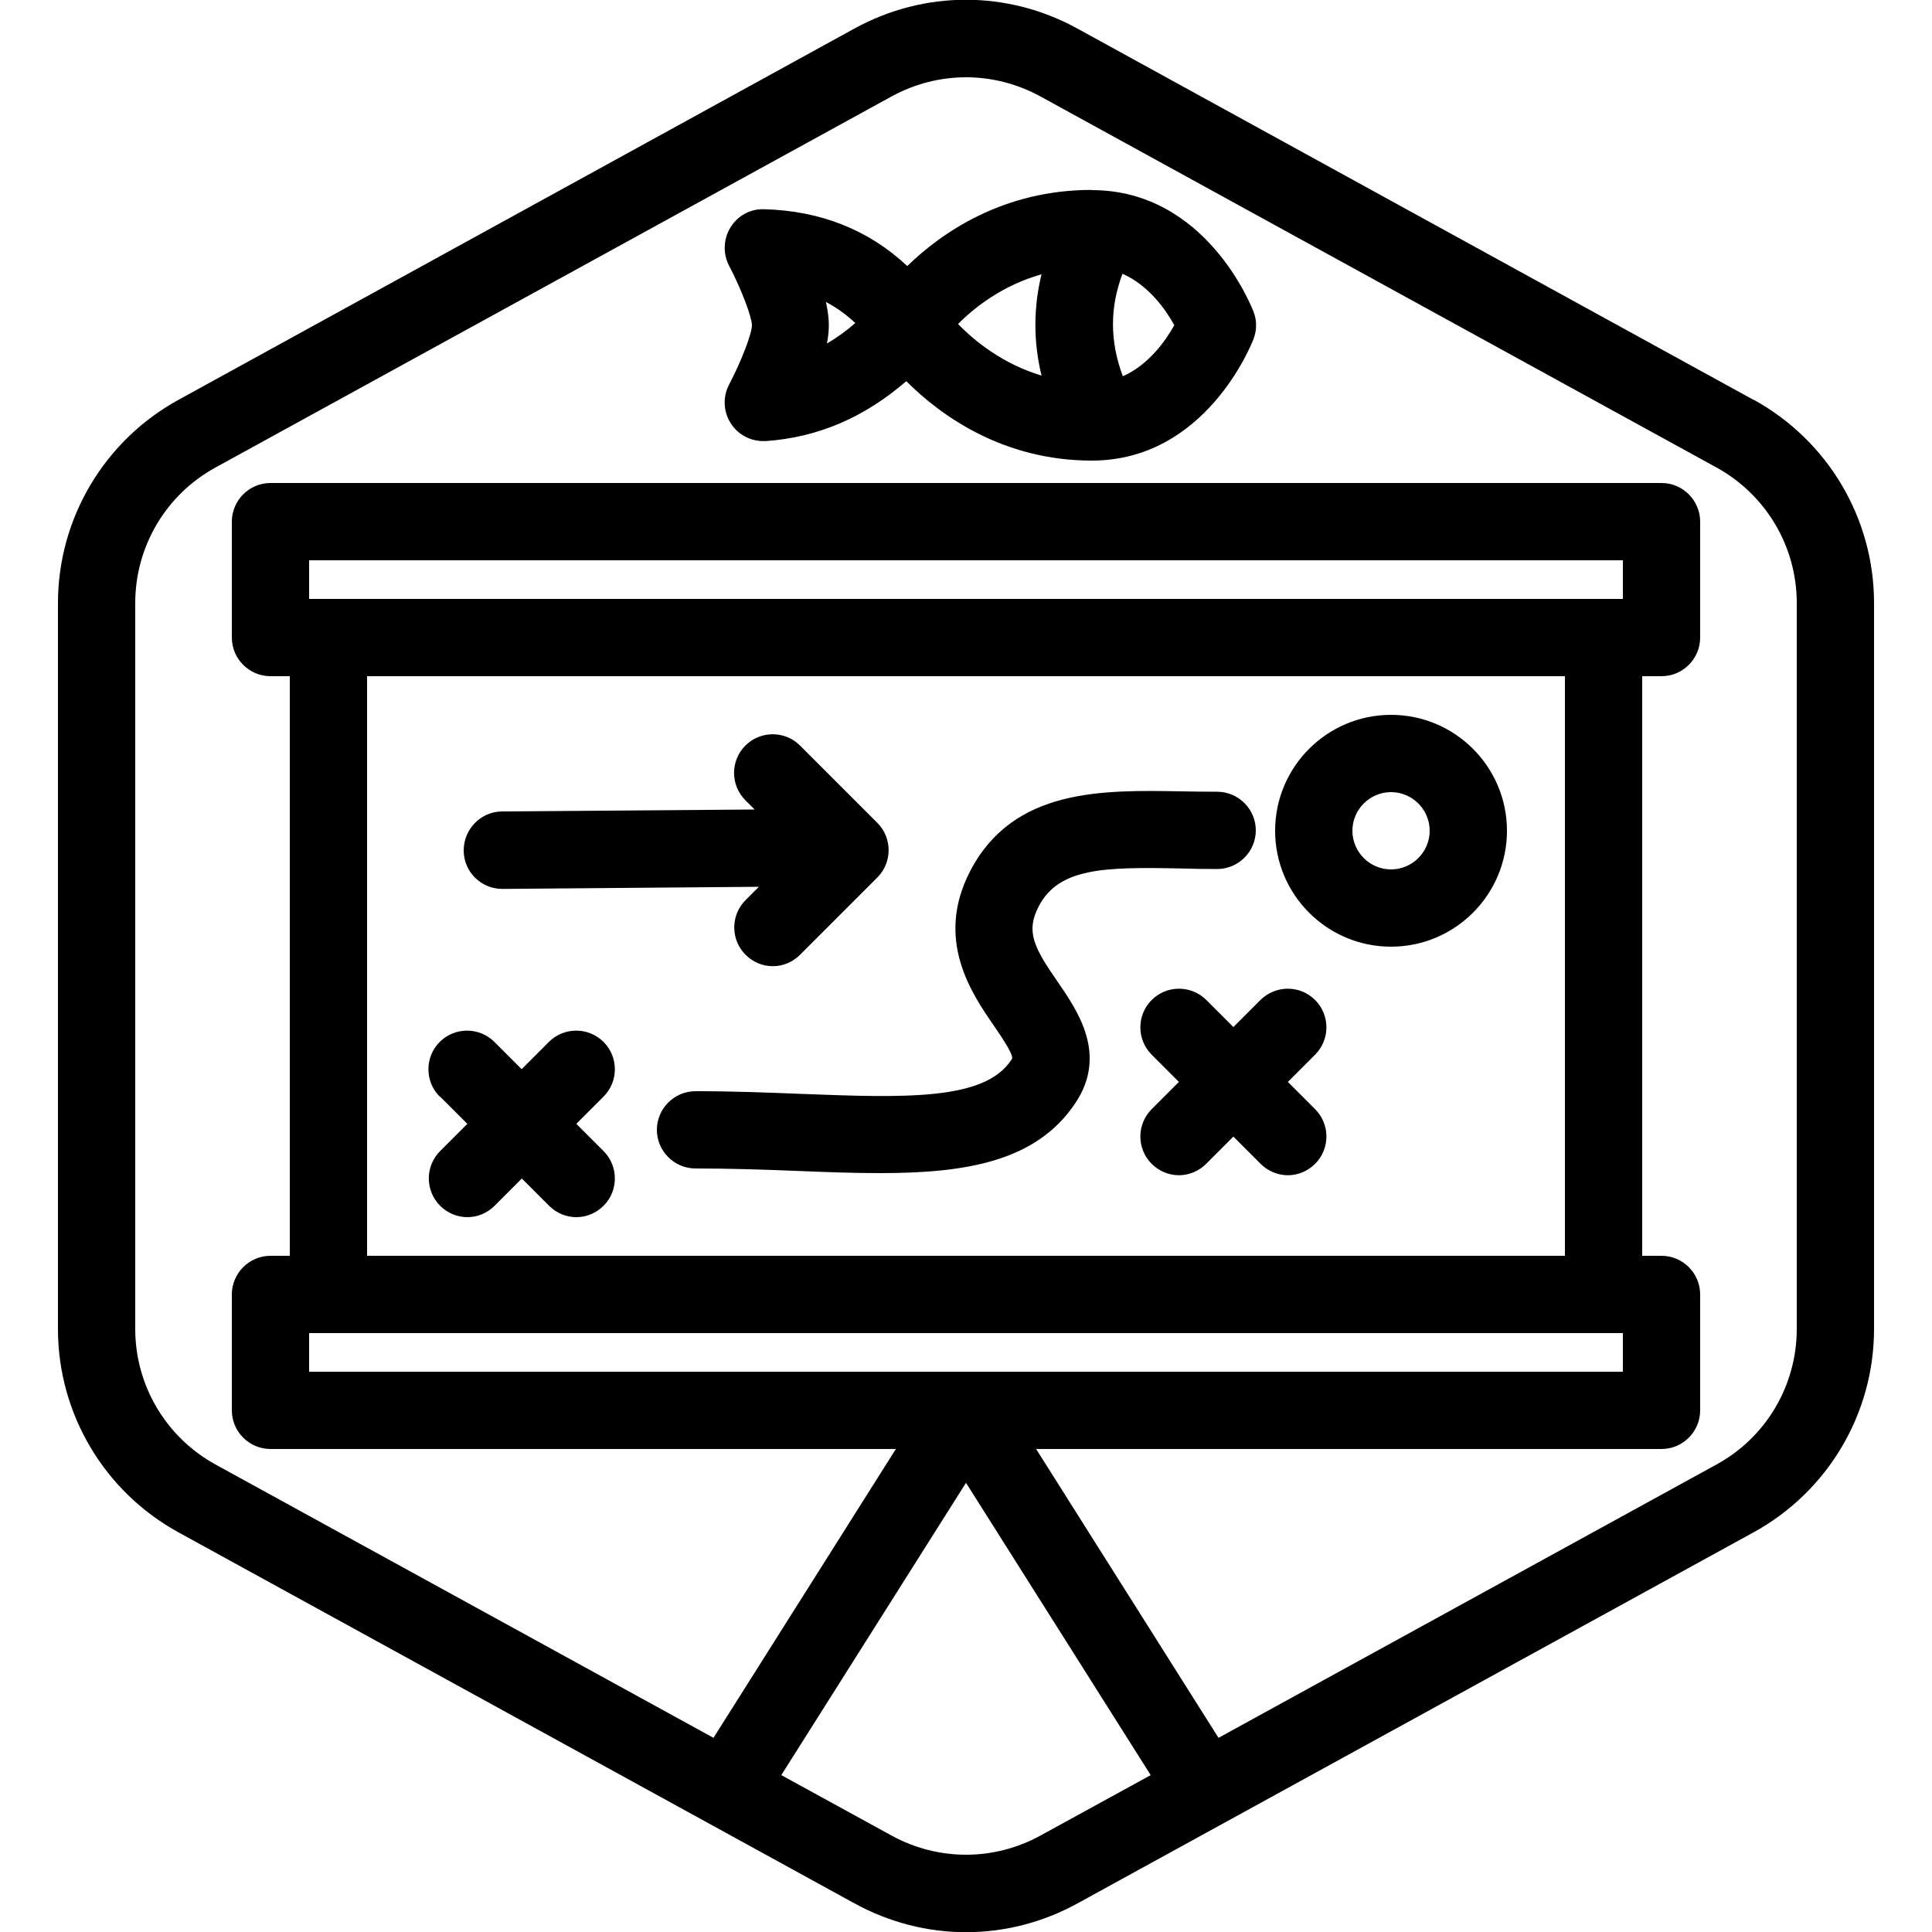 <?xml version="1.0" encoding="UTF-8"?>
<svg xmlns="http://www.w3.org/2000/svg" id="Layer_1" data-name="Layer 1" viewBox="0 0 100 100">
  <defs>
    <style>
      .cls-1 {
        fill: #000;
        stroke-width: 0px;
      }
    </style>
  </defs>
  <path class="cls-1" d="M90.77,20.7L55.77,1.48c-3.62-1.99-7.93-1.99-11.55,0L9.23,20.7c-3.84,2.11-6.23,6.14-6.23,10.52v37.57c0,4.38,2.39,8.41,6.23,10.52l35,19.21c1.81.99,3.79,1.49,5.77,1.49s3.97-.5,5.77-1.49l35-19.21c3.84-2.11,6.23-6.14,6.23-10.52V31.21c0-4.38-2.39-8.41-6.23-10.52ZM53.85,95.01c-2.41,1.32-5.29,1.32-7.7,0l-5.71-3.13,9.56-15.13,9.56,15.13-5.71,3.13ZM16,31v-2h68v2H16ZM81,35v30H19v-30h62ZM16,69h68v2H16v-2ZM93,68.79c0,2.92-1.59,5.61-4.15,7.01l-25.78,14.15-9.44-14.95h32.37c1.1,0,2-.9,2-2v-6c0-1.1-.9-2-2-2h-1v-30h1c1.1,0,2-.9,2-2v-6c0-1.1-.9-2-2-2H14c-1.1,0-2,.9-2,2v6c0,1.1.9,2,2,2h1v30h-1c-1.1,0-2,.9-2,2v6c0,1.1.9,2,2,2h32.37l-9.44,14.95-25.78-14.15c-2.56-1.41-4.15-4.09-4.15-7.01V31.21c0-2.92,1.59-5.61,4.15-7.01L46.15,4.99c1.21-.66,2.53-.99,3.85-.99s2.64.33,3.85.99l35,19.21c2.56,1.41,4.15,4.09,4.15,7.01v37.57ZM56.5,9.83c-4.6,0-7.78,2.23-9.54,3.94-2-1.87-4.48-2.86-7.4-2.94-.73-.03-1.38.34-1.75.94s-.4,1.36-.07,1.99c.61,1.16,1.17,2.62,1.18,3.07,0,.45-.57,1.91-1.18,3.07-.34.64-.3,1.42.09,2.02.37.57,1,.91,1.67.91.05,0,.09,0,.14,0,2.7-.19,5.09-1.22,7.27-3.1,1.76,1.76,4.98,4.11,9.6,4.11,5.9,0,8.27-6.03,8.37-6.29.18-.46.18-.97,0-1.42-.1-.26-2.46-6.29-8.37-6.29ZM42.8,17.78c.07-.33.1-.66.1-.96,0-.37-.06-.77-.15-1.19.55.29,1.05.65,1.52,1.09-.48.42-.97.77-1.47,1.06ZM53.91,14.19c-.42,1.73-.43,3.48,0,5.25-2-.6-3.46-1.78-4.32-2.67.85-.86,2.3-2,4.31-2.57ZM58.12,19.48c-.68-1.81-.68-3.56-.02-5.31,1.36.6,2.24,1.86,2.68,2.66-.44.8-1.32,2.05-2.67,2.65ZM72,49c3.31,0,6-2.69,6-6s-2.69-6-6-6-6,2.69-6,6,2.69,6,6,6ZM72,41c1.1,0,2,.9,2,2s-.9,2-2,2-2-.9-2-2,.9-2,2-2ZM63.83,53.17l1.41-1.41c.78-.78,2.05-.78,2.83,0,.78.78.78,2.05,0,2.83l-1.41,1.41,1.41,1.41c.78.78.78,2.05,0,2.83-.39.39-.9.59-1.41.59s-1.02-.2-1.41-.59l-1.41-1.41-1.41,1.41c-.39.39-.9.59-1.41.59s-1.02-.2-1.41-.59c-.78-.78-.78-2.05,0-2.83l1.41-1.41-1.41-1.41c-.78-.78-.78-2.05,0-2.83.78-.78,2.05-.78,2.83,0l1.41,1.41ZM22.76,56.76c-.78-.78-.78-2.05,0-2.83.78-.78,2.05-.78,2.83,0l1.41,1.41,1.41-1.41c.78-.78,2.05-.78,2.83,0,.78.78.78,2.05,0,2.83l-1.41,1.41,1.41,1.41c.78.78.78,2.05,0,2.83-.39.39-.9.59-1.41.59s-1.02-.2-1.41-.59l-1.41-1.41-1.41,1.41c-.39.39-.9.59-1.41.59s-1.02-.2-1.41-.59c-.78-.78-.78-2.05,0-2.83l1.41-1.41-1.41-1.41ZM24,44.02c0-1.1.88-2.01,1.98-2.02l13.08-.1-.48-.48c-.78-.78-.78-2.05,0-2.83.78-.78,2.05-.78,2.83,0l4,4c.78.78.78,2.05,0,2.83l-4,4c-.39.39-.9.59-1.41.59s-1.02-.2-1.41-.59c-.78-.78-.78-2.05,0-2.83l.69-.69-13.26.11h-.02c-1.1,0-1.99-.88-2-1.98ZM52.33,54.89c.04-.06.06-.1.06-.11.03-.27-.6-1.18-.94-1.68-1.15-1.67-3.09-4.47-1.22-8.04,2.24-4.27,6.84-4.17,10.91-4.1.61.01,1.23.02,1.86.02,1.1,0,2,.9,2,2s-.9,2-2,2c-.66,0-1.31-.01-1.94-.03-3.96-.08-6.25-.02-7.29,1.95-.68,1.3-.28,2.11.97,3.91,1.03,1.5,2.6,3.76.93,6.27-2.02,3.05-5.69,3.64-10.12,3.64-1.34,0-2.75-.05-4.21-.11-1.71-.07-3.48-.13-5.34-.13-1.1,0-2-.9-2-2s.9-2,2-2c1.94,0,3.75.07,5.49.14,5.28.2,9.45.36,10.84-1.74Z"></path>
</svg>

